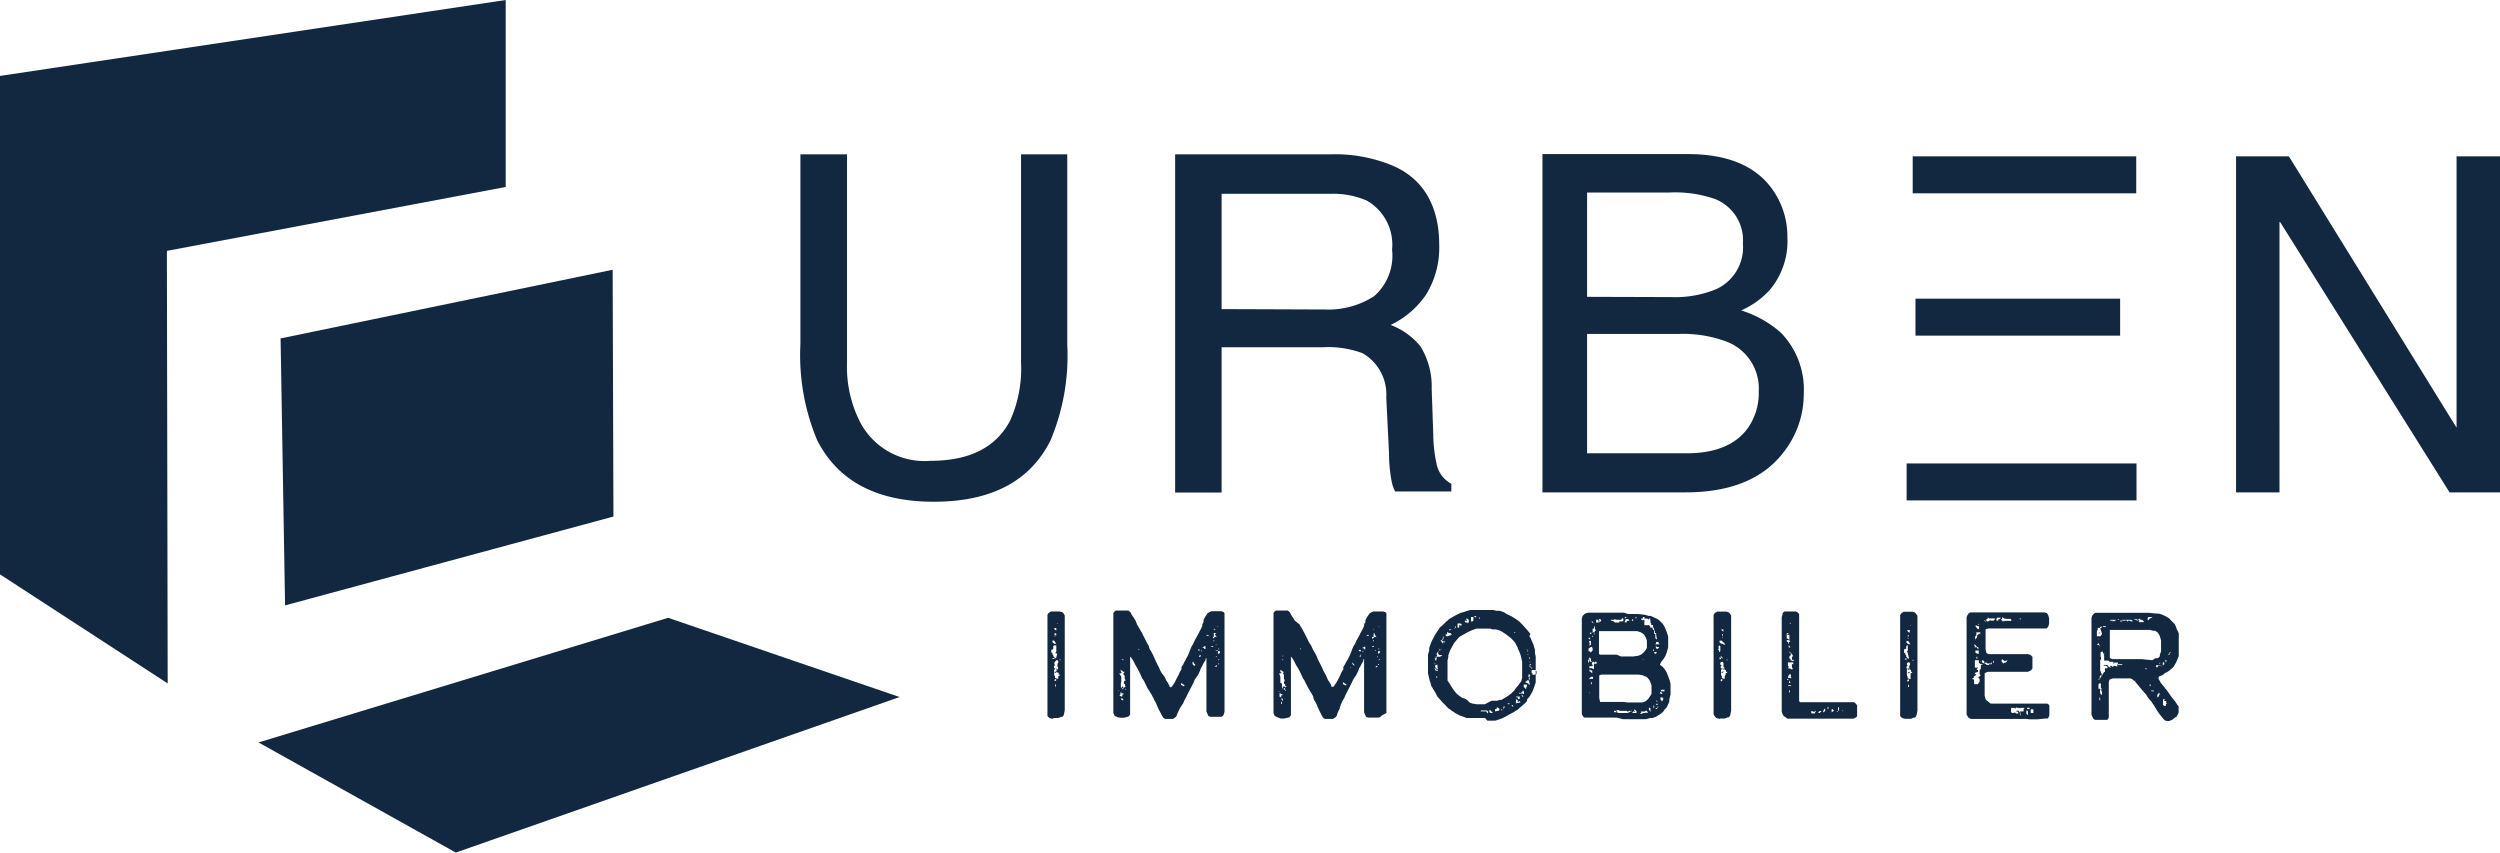 <?xml version="1.0" encoding="UTF-8"?> <svg xmlns="http://www.w3.org/2000/svg" viewBox="0 0 189.34 64.57"><defs><style>.cls-1{fill:#122841;}</style></defs><g id="Calque_2" data-name="Calque 2"><g id="Calque_1-2" data-name="Calque 1"><g id="Groupe_962" data-name="Groupe 962"><rect id="Rectangle_752" data-name="Rectangle 752" class="cls-1" x="144.86" y="11.84" width="16.93" height="2.8"></rect><rect id="Rectangle_753" data-name="Rectangle 753" class="cls-1" x="145.07" y="22.62" width="15.5" height="2.8"></rect><rect id="Rectangle_754" data-name="Rectangle 754" class="cls-1" x="144.4" y="35.1" width="17.41" height="2.8"></rect><path id="Tracé_59" data-name="Tracé 59" class="cls-1" d="M38.3,0,0,5.75V43.5l12.7,8.26L12.64,19,38.3,14.16Z"></path><path id="Tracé_60" data-name="Tracé 60" class="cls-1" d="M46.46,39.12,46.4,20.43l-25.15,5.2.34,20.22Z"></path><path id="Tracé_61" data-name="Tracé 61" class="cls-1" d="M19.58,56.23l14.94,8.34L68.13,52.79l-17.53-6Z"></path><path id="Tracé_62" data-name="Tracé 62" class="cls-1" d="M186.05,11.84V32.39l-12.7-20.55h-4V37.29h3.29V16.74l12.88,20.55h3.87V11.84Z"></path><path id="Tracé_63" data-name="Tracé 63" class="cls-1" d="M116.79,37.29h10.86c3.38,0,5.85-1,7.4-3a7.14,7.14,0,0,0,1.56-4.48,6.16,6.16,0,0,0-1.74-4.62,8.26,8.26,0,0,0-3-1.68A6.51,6.51,0,0,0,134,22a5.72,5.72,0,0,0,1.37-4,6.14,6.14,0,0,0-1.13-3.65c-1.28-1.8-3.41-2.68-6.42-2.68h-11V37.29Zm3.41-3v-9h6.94a9.43,9.43,0,0,1,3.53.55,3.79,3.79,0,0,1,2.53,3.8,4.6,4.6,0,0,1-.86,2.83c-.91,1.22-2.43,1.86-4.6,1.86h-7.55Zm0-11.81V14.58h6.24a9.17,9.17,0,0,1,3.44.49A3.35,3.35,0,0,1,132,18.45,3.48,3.48,0,0,1,130,21.89a8.1,8.1,0,0,1-3.44.61ZM89.05,37.3h3.47v-11h7.67a7.4,7.4,0,0,1,3,.45,3.59,3.59,0,0,1,1.8,3.35l.21,4.26a11.21,11.21,0,0,0,.18,2,2.89,2.89,0,0,0,.28.86h4.26v-.58a2.19,2.19,0,0,1-1.13-1.56,10.72,10.72,0,0,1-.24-2.19l-.12-3.44a5.79,5.79,0,0,0-.85-3.22,5.37,5.37,0,0,0-2.26-1.62A6.73,6.73,0,0,0,108,22.32a6.77,6.77,0,0,0,1-3.78c0-2.92-1.19-5-3.54-6a11.34,11.34,0,0,0-4.75-.85H89V37.3Zm3.47-13.89V14.68h8.22a6.41,6.41,0,0,1,2.77.51,3.84,3.84,0,0,1,1.92,3.72,4.07,4.07,0,0,1-1.37,3.53,6.44,6.44,0,0,1-3.75,1ZM60.62,11.69V26.06a16.66,16.66,0,0,0,1.27,7.28C63.45,36.41,66.37,38,70.72,38s7.28-1.55,8.83-4.62a16.52,16.52,0,0,0,1.28-7.28V11.69h-3.5v15.8a9.55,9.55,0,0,1-.85,4.41q-1.61,3-6,3a5.51,5.51,0,0,1-5.27-2.8,9.19,9.19,0,0,1-1.06-4.63V11.69Z"></path><path id="Tracé_64" data-name="Tracé 64" class="cls-1" d="M164.13,47.4h0l0,0v0Zm-.61-.55h0v0h0Zm1,1h0v0h0Zm-.21,0h0v0l0,0Zm.3.37h0v0h.06Zm-.42-.3h0l0,0h0Zm-1.53-.92h0l0-.06,0-.06v-.09l.07-.06h.09l.12,0,.09.06.12,0,.12,0,0,0,0,0h0l0,0-.06,0h-.24v0l0,0v0h-.06l-.09.06-.06.06,0,0Zm1.71,1.43h0l0,0h0l0,0v0Zm-1.86-1.64,0,0,0-.09,0-.06h0v.18Zm-.25-.12,0,0,0,0h0l0,0,0,0Zm2.1,2.1h0v0h0Zm.1.24V49h0V49Zm-2.37-2.29h0l-.06-.06h-.09v0l.06,0Zm-.09.06h0l0,0h0Zm.06.25L162,47l-.09-.09h0l0,.09v0l0,0-.07,0,0,0-.06-.06-.06,0-.06,0v-.07l0,0,.06.06,0,0h0v0l0-.06.06,0,.06.06h.1l.06-.06v0H162l.09,0,0,.06,0,0,0,0,.06,0,.15.06.09.13v0h-.06l-.09,0-.09,0h-.06v0l0,0,0,0-.06,0-.06,0,0,.09,0-.12Zm2.37,2.37v0h0l0,0Zm-2.59-2.65,0-.06-.06,0,0,0,.06,0Zm2.5,2.83h0l-.06,0-.09,0,0,0h0l.06-.06.06-.09.07-.06,0-.09,0-.06h0v.24l-.07,0,0,0,0,.06,0,.07,0,0Zm-2.46-2.43h0l0-.06h0l0,0v0Zm2.5,2.68h0v-.06l0,0h0Zm-3.29-3.14h0l0,0h0Zm-.43.37h0l-.09,0h0V47l.06,0,.1,0v-.06l0,0,0,0,0,0h.06l.09,0h.09l.06,0,0,0,0,0h.06l.06,0h0l.06,0,.06,0,.06,0h.07l0,0,.06.06.06,0,0,0,0,.06,0,0h-.06l-.06,0-.13-.06-.06,0h0l0,0h0l-.06,0,0,0,0,.06,0,0h0l-.06,0h0l-.09-.15-.09-.07h0v0l.06.07L161,47h-.21l-.09,0,0,.06,0,.06Zm.4,0v0h0Zm2.74,3.38h0v-.06l0-.07v-.06l0,0v0h0l0,0v0l0-.06v0l.13-.06H164l0,0h.06l0,0,0,0v0l-.09-.06v-.06l0,0h.06l0,0,0,0h0l.06,0v.06l-.06.06,0,0V50l0,0,0,0,0,0,0,.06v.06l-.06,0,0,0,0,0h0l-.06,0,0,.07v.09l0,.06v0h-.07Zm-3-3.41h0l0,0h0Zm-.52-.3,0-.06h.09l0,0h-.09Zm.19.21-.07,0v-.06h.07l0,.06Zm-.19-.06h0v0h0Zm3.38,3.38-.12,0,0-.06h.06l0,0,0,0h0v.15Zm-3.44-3.23,0,0v0l0,0,0,0v0Zm3.08,3.53h0v-.18l.06,0,.06,0,.06,0h.06l.06,0,.09.06.06.09v0h0l-.12-.12-.06,0-.09,0-.06.06,0,.06,0,0h-.09Zm-1.1-.64-.49,0h-1.1l-.12,0-.22,0h-.15l-.15,0-.18-.09,0-.21V47.8l0-.09.06,0,.27,0h.37l.18,0H162l.15,0h.7l.21.06.16,0,.18.12.15.22.06.18.06.21,0,.18,0,.16V49l0,.09,0,.24-.09.25,0,.12-.09.09-.06.06-.09,0-.09,0L163,50ZM160,47.07,160,47,159.9,47v-.06l0,0h0V47l-.06.06,0,0v-.12h-.15l-.15,0h0l0,0h.09l.09,0h.12l.06,0,.09,0h.25l-.09.15V47Zm3.13,3.5h-.09l0,0,0,0,.06,0Zm-4-3.65,0,0,0,0h0l0,0v0ZM163,50.69h0v0h0ZM159.08,47h0l0,0h0Zm3.5,3.68h-.09V50.6l0,0,.09,0,.06,0h-.09Zm-3.68-2.49v0l0,0v0h-.09l0,0v-.13l0,0h0l0,0v-.24l.06-.15,0-.06,0-.06-.06,0h-.06l0,0v0l.12,0h.18v0l0,0,0,0,0-.06.15-.07.09,0v0h0v0l.09,0,.1,0,0,0v.07l0,0h0l-.07,0h-.09l-.09-.07-.06,0h0v.07l0,.06,0,0v0h0l0,0,0,0h-.09v0l0,.09.06.18.06.15,0,.06-.06.07-.06.09-.06,0h0v0l.09,0v0l-.06,0H159l-.09,0Zm.18-.55h0v-.06h0Zm0,.27,0,0,0,0,0,0,0,0-.06,0-.06,0v.09Zm3.72,3.69h0v0Zm.27.36h0v-.06h0Zm-1.52-1.43h0v0h0Zm2,2.07-.07-.06,0-.09,0,0h0l.07.06.06.09Zm-.67-.52h0v-.12l-.07,0v-.12h.07l0,.06,0,0,0,.06V52l-.07.09h0Zm-.2-.27h0l0,0h0Zm.64.67-.09,0,0-.06v0l0,0v-.06h0l-.15,0h-.12l-.06-.06.06,0H163l0,0v0h.06l.06,0,0,.06,0,0h.06l0,.09v.12Zm-4.26-4.2h.06v0Zm5,5.36,0-.09,0-.09h-.06l-.09,0-.09-.07,0-.06v-.19l0,0,0,0,0-.06,0,0v-.06l0-.06,0-.06,0,0,0,0,0,.06.09,0,.06,0V53l.06,0,0,0v0h-.06l-.06,0v.09h0l.09,0h.06l0,.09,0,.1,0,0v0l.06,0h.09l.06,0v0h-.12l-.12.06Zm-.33-.61h0v0Zm-.34-.18v-.25l.06-.06.07.06,0,.09,0,0,0,0,0,.06h-.07ZM159,48.41l-.06,0,0-.06,0,0,.06.06Zm4.88,5h0l0,0,0,0-.06,0h0v0Zm-4.75-4.81h0l0,0h0Zm-.28-.09,0,0v-.06l0,0,0,0,0,0-.06.06Zm2.31,2.31h0v0l0,0h0v0Zm-.3-.24h0l0,0,0,0Zm-1.82-1.49L159,49v-.09l-.07-.07,0,0v0h-.06l0,0h-.07v0l.1-.09.06-.06,0,0h0l0,.06,0,.06.12.06,0,0-.06,0-.06.07V49l.06,0,0,0v.06Zm.15.18,0,0v0h0l0,0v0Zm-.37-.09h0v0h0Zm1.25,1.25-.09,0,0,0h.06l.09.06ZM159,51.46h-.1l0,0v0l.07-.06.06,0,0-.06,0,0-.06,0h0l0,0,0,0h0v0l0,0,.06,0,0-.07,0,0v-.06h0l.06-.06.09,0,0,0v-.06l0-.09,0,0h0l0,0-.06,0v-.15l-.06,0,0,0,0,0,0,0v-.14l0,0,0,0V50l.06-.06v-.12l0-.06-.09,0,0,0,.06,0,0,0v-.27l0-.07v0l0,0,0,0,.06-.06h.12l0,.06v.07l.06,0,.06,0v0l-.06.09v.06l0,0v0l0,0,0,0v0l0,0,.09,0,.06,0h-.06l-.06,0,0,.09,0,.09v.09l0,0h0l0,0,0,0h0v.06l0,.06,0,0,.06,0h.06l.12,0,.09,0,.09.09,0,0H160l.06,0v.06l0,.07,0,0,0,0h.07l0,0,0-.07,0,0,.06,0,.21,0h0v.13h.06l.15,0,0,0,.06,0h.06v0l0,0,0,.06,0,0h0l-.06,0h-.06l0,0h-.2l-.06-.09h0v.12l0,.09-.16-.06-.06,0h-.06l0,0,0,0,0,.06,0,0h0l0,0h-.09l0,0-.06-.06h-.1v.06l.06.06,0,0h-.06l-.06,0,0-.06,0,0-.09,0-.1,0h-.06l0,0,0,0h.09l0,0,0,.06,0,0h.07v0l-.1.06h-.09l0-.06,0,0,0,.06h.19v0l-.06,0-.07,0h-.12v.06l0,.12v.1l0,0-.06,0Zm.88-.82h0l0,0h0Zm-.21-.1h0v-.09l-.07-.09-.09,0h-.06l-.06,0v.06l0,0h.06l.06,0Zm-.46-.27h0v0h0Zm.12.15h.06v-.06h-.06Zm-.36-.33h0l0,0Zm0,.36,0,0,0-.06h-.07v.06Zm0,.16h0l0,0v0Zm.33.73h0v0h0Zm-.4.33h0v0h.06v0Zm.15.79h0l0-.06,0-.06,0-.06.06-.06.06,0,0,0h0l-.06,0-.06,0v0l0-.06h-.12l0-.09,0-.09h0l0,0,0,0v-.06l0,0v-.07l.06-.09.06,0h0l.06,0,0,0h0v.13l0,0,0,.06,0,0,0,0,0,0,0,.06v.12l0,0h.09l-.06.09,0,.09.06.09v.09l0,.06-.06.1Zm.15.16h-.09v0h.06l.1,0Zm-.3-.13h0v0h0l0,0ZM159,53v-.16l0,0,.06,0,0,.09,0,.13Zm-.16,0h0l0,0Zm.16.24,0,0,0,0h0v.07Zm5.26,1.37.25-.09.18-.15.15-.09L165,54l0-.16,0-.09L165,53.5l-.12-.15-.09-.15-.12-.16-.15-.18-.09-.12-.34-.49-.09-.09-.06-.09-.12-.15-.16-.19-.12-.21-.06-.12v-.12l.06-.06.25-.09.18-.16.15-.06.18-.12.13-.12.12-.09.12-.15.06-.13.06-.09.12-.27.1-.25,0-.12,0-.12,0-.09V48.23l0-.09,0-.09,0-.09-.07-.15-.09-.18-.06-.19-.09-.18-.18-.18-.09-.09-.15-.16-.3-.18-.28-.12-.21-.06-.15,0-.61-.06h-3.17l-.52,0-.33,0-.12.06-.06.06-.07.09-.06.18v.46l0,.21,0,.12,0,.13v.54l0,.19v.79l0,.15,0,.12v2.83l0,.19V53l0,.45v.67l.06.15.1.19.12.06.12,0,.24,0,.22,0h.15l.12,0,.06,0,.06-.06.06-.12,0-.19,0-.15V52.22l0-.27,0-.3.06-.18.25-.09.27,0,.7,0h.09l.16,0,.12,0,.12.06.12.09.09.06.06.09.13.15.18.22.15.18.18.21.16.18.09.16.12.15.18.21.12.18.09.13.07.12.09.15.09.15.09.12.09.13.15.18.12.15.09.09.13.06Zm-10.77-7.64h0l0,0h0v0l0,0h0Zm-.16,0h0v0h0Zm-.12,0h0l0,0h0Zm-.18-.06-.06,0,0-.09v0l.06,0,0,.06Zm-.94-.24h0v0h0Zm-.22.4-.12,0-.09,0-.09-.09,0-.09,0,0,.06,0,0,0,0,0,0-.07,0,0v-.06h.06l0,0,.09.09.12,0,0,0h0l0,0v.1l0,.06h0l0,0,0-.06v-.08l0,0,0,0,.06,0h.07l.06,0h.09l.09,0,.06.09,0,.06h-.12l-.06,0h0v0h0l0,0-.09,0h-.07l-.06,0-.09,0h-.09l-.09,0-.09-.06,0-.06-.06,0h-.06l0,0v.06l0,.06,0,0,0,0v0Zm-.58-.34-.06,0v0h.06l0,0Zm.16.25h0v0h0Zm-.09.12h0V47l0,0,0,0-.1,0-.06,0,0-.12.06-.1h.1l.09,0,.06,0,0,.07-.09.06-.09,0Zm-.52-.28v0h0v0Zm-.34.25h0l-.06-.06V46.9l.12-.06h.09l0,0h0l.07,0,0,0,.06,0H151l0,0v0h.12L151,47l0,0h-.06l-.06,0,0,0-.07,0h0v0l0,0-.07,0,0-.09,0,0,0,0-.06.06v.06Zm0-.28h0v0h.12v.07h0Zm-.12.31-.06-.06-.06-.06v0l.06,0,.06.06Zm-.49.21-.06,0,0-.06h0l.06,0Zm-.09.15h0v-.06h0v0Zm2.62,2.65h0l0,0Zm-2.56-2.46-.06,0-.12-.13-.06-.09v-.06h.06l.15.06.06,0,0,.06Zm-.21,0v-.09h0l0,.06-.06,0Zm2.62,2.61h0l0-.06,0,0h0v0Zm-.55,0-.06-.06,0-.06h-.06l0,0V50l0-.06.06,0,.06.06,0,0,.18.09,0,0,0-.06h.16v0l-.07.06-.09.1h0l-.06,0,0,0,0,0,0,0h-.06Zm-2.13-1.82h0l0-.06,0-.09v-.1l0,0,.09-.06,0,0-.06,0h0l.06,0,0-.06,0,0,0-.06v-.12l0,0h0l.06,0,.09,0,.09,0,.06,0,0,.06-.09,0h0l.13.06,0,0v0h-.16V48l0,0,0,0-.06.1,0,0-.06,0,0,0h0l0,.07v0l0,0v.09h0Zm2.07,1.61h0V50l0,0h0v0Zm-1.89-1.7h0l0-.06,0,0,0,0v0l0,0Zm-.36-.18h0v0h0v0Zm2.13,2.13,0,0h0l0,0Zm-1.83-1.64h0v-.11l0-.06h0l0,.06Zm0,.36h-.09l-.09,0V49l.06,0,0,0,0-.06,0,0h-.06v0l0-.06,0,0v-.06l.06,0,.06.09.09.09.09,0,0,.06,0,.06v.09Zm1.22,1.1,0,0v0l0,0Zm-.28-.09,0,0,.06,0,0,0Zm.34.46-.07-.07-.06-.06h-.27l0,0h0l-.06,0-.06,0h0l-.07-.06-.09-.06-.06,0h0l0,0h0L150,50.1V50l0,0,0,.06.06.07h.06l0-.07V50h0l.06,0,.1.09,0,.1,0,.06,0,0,.06-.06h.06l.09,0,0,0,0,0,0,.06,0,0h0v0l0,0h.06l.06,0h.06l0,0h.06l.06,0v0l0,0,0,0,0,0h0l0,0,0-.06.07,0,.09,0,0,0v0l0,0v-.13h0v0l0,0h.18l0,0h-.15l0,0,0,0h.09l.06.06v0l0,0h0l-.06-.06-.06,0,0,.06,0,.07v0h0l-.06,0-.07,0-.06.12h-.18v.06l.06.12Zm-1.1-1.07h0v0h0v0Zm4.29,4.47,0,0v-.11l0-.06h0v0l0,.12v0Zm-4.45-4.41-.06,0-.06-.06v0l0-.06,0-.09,0,0,0,0v0h.12l.13,0v.06h0l0,0,0,.06v0l0,.06v.09Zm-.24-.18h0v-.06h0Zm1.22,1.18,0,0,0,0h0l0,0h-.06ZM153.8,54h0l0-.06,0-.09,0-.09v-.06h-.06l-.06,0h-.09l-.06,0V53.6l0,0,.09,0h.09l0,.06.06.06.06,0H154v.06l0,.06,0,0,0,.16-.06,0Zm-3.31-3.41,0,0h0Zm-.74-.7-.06,0v-.09l0-.06.06,0,0,.09Zm-.24-.15h0l0,0h.06v0Zm.18.25h0v-.06l0,0Zm3.9,4.14-.06,0-.06-.09v-.22h.06l.06.06v.09l0,0v.16Zm-4.08-4.2,0,0v0h0v.06Zm3.5,3.59,0,0h0l0,0ZM149.39,50v0h0v0Zm3.78,4.17,0,0h0l0,0Zm-.1,0-.06,0,0-.06v-.07l-.06-.12-.09-.09h-.15l0,0h0l0,0,0,.06.06,0,.09.06,0,.09v0h0l0,0,0,0h-.15l-.09-.06-.06-.06v.09l0,.06V54h0V54l-.07,0h-.06l0-.06,0-.06h0l0,0V54l0,0-.06,0-.06-.09v-.21l0-.09h.18l0,0,.07,0,.12.06,0,0,0-.09v-.12l0,0,0,0v0l0,.09.06.06.06,0,0,0,.12,0,.09.06h0v-.06l.06,0,.06,0,0,0h.13l.06,0h0v.06l0,0h-.06l0,0v.21l-.06,0-.1,0H153l0,0v0l0,.06ZM149.94,51l-.06,0v0l0,0,0,0Zm-.15.82h-.06l-.16,0-.06,0,0-.09,0-.09,0,0h0V51.5l-.06-.06-.06,0v-.09h0l.15,0v0l-.06,0h0l0,0,0-.09.06-.06.12-.06,0-.07v-.06l0,0-.09.09h0v0l0-.09,0-.06v0l0,0h.06l.12-.06h.06v-.09l0-.06,0,0,0,0v0h-.12l-.06,0v0l.09,0v-.12l0,0h.15v0l0,0-.06,0v-.06l0,0h0v0l0,0h-.09l-.09,0-.06,0V50l0,0h.09l.09,0h.06l.06,0v.18l0,0h0l.06.07.12.06.09,0,0,0v.06h0l0,0,0,0-.06,0-.06,0h0l0,0h0l0,.06,0,.09,0,0,0,0v.06l0,0v0l0,.09-.09.06V51l0,.07.06.06,0,.06,0,0h-.06l-.06,0h0l0,0-.06,0-.09,0,0,0,0,0h.15l.06,0,0,0,0,.06h-.09l0,0,0,.09.09.09v.2ZM151.92,54h-.06l-.06,0v-.18l0,0,0,0,0,.09,0,.06V54Zm-2.29-2.28v0l0,0,0,0v0Zm2,2.07v-.06l0,0v.09Zm-.09.06v0l.06,0,0,0,0,0Zm-1.89-1.65h0l0-.06,0,0,0,0,0-.06,0-.06h0l0,0,0,.06v.06l0,.06Zm1.59,1.65h0v-.06h0v.06Zm-.31.24h0v-.12l0-.07v.07Zm2.8.39H154l.3,0,.58-.06.12,0,.09,0,.06-.09.06-.15,0-.12v-.4l0-.22-.06-.09-.09-.06-.09,0h-.15l-.3,0H154l-.15,0h-.7l-.25,0h-2.13L150.4,53l-.09-.3V51.52l0-.18V51l.09-.06.15-.06.15,0h1.62l.67,0h.6l.25-.12.09-.15,0-.25,0-.27v-.09l0-.12,0-.13-.15-.15-.19-.06h-1.7l-.24,0-.24,0h-.19l-.3,0-.24,0h-.09l-.15-.09-.06-.27v-.3l0-.3v-.46l0-.09v-.19l0-.18.21-.06h1.28l.24,0h1.37l.37,0h.76l.27,0,.12,0,.13-.15.06-.21v-.16l0-.24-.06-.24-.1-.16-.18-.06-.18,0h-.3l-.46,0h-.52l-.18,0h-.24l-.25,0h-2.47l-.49,0h-.33l-.13,0-.09,0-.12.09-.09.13-.06.15v1.15l0,.19v5.75l0,.28.15.24.18.09H151l.24,0h.24l.16,0H153l.27,0h.18Zm-9-7.09h-.06l0,0h0v-.06h0l0,0Zm-.27.12v0l0,0h.06v0l0,0Zm.09.37h0l-.09-.1,0-.06v0l.09,0h.09v.09l0,.1Zm0,.48h-.06l0-.06,0-.09v-.06l0-.06.06,0,0,0v.06l0,0v.06l0,0h.06l0,0v0h-.15Zm-.24-.33h0l0,0Zm.42.82h0l-.09-.06-.09,0-.1-.06-.06-.06,0-.06,0-.07h0l.06,0h.07l.06.1.06.06h.06v0l-.06,0,0,0h0l0,0v.06l.09.09Zm-.24-.21,0,0v-.06h0l0,.06Zm0,.57.09,0h-.09Zm.27.43,0,0,0,0,0,0v0h0l0,.06,0,.09Zm-.27-.24h0v0l0,0,0,0Zm.09.48-.09,0-.06-.09-.06-.06,0,0,0,0v-.06l0,0-.06,0,0,0h.06l0,0,0-.06-.06,0,0,0v0l0-.06v-.06l-.1-.06v0l0,0h0l0-.06v-.08l0-.06v-.06h.07l0,0,.09-.06h0l0,.09,0,.09V49h0l0,0,0-.06.06-.06h.06l0,.06V49l0,0,0,0v.06l0,.07,0,.09,0,0,0,.06-.06.06,0,.06v0l-.06,0,0,0v0l0,0h.06l.06,0,0,.06v0l0,0Zm.33.16-.06,0,0-.07h.06Zm-.18.18h0v0l0,0,0,0Zm-.33-.27h-.06l-.07,0v-.07h.07l.09,0,0,0Zm.3.45,0,0h0l0,0Zm0,.15h-.06l0,0h.12v0Zm0,.19h-.13l-.09-.06-.06-.06h-.12l-.06,0,0,0h.15v-.13l.09-.09v0l0,0-.06-.06,0-.06,0-.06.09-.06.09,0,0,0v0l0,0,0,0,0,0,.06.09v.09l-.06.09,0,.06v.06l0,0,0,.06,0,.07.06,0h0Zm-.43-.4,0,0-.06-.06v0l0,0,.06.06,0,0Zm.18.64.13,0,.09-.09v0l-.09,0-.13.09Zm.25.51,0-.06-.06,0-.16-.06,0-.06,0-.06-.06-.09V51l0-.06v-.06l0-.09h0v-.07h0v0h0l.09-.09h.1l.06,0h0l.15,0,.06,0h0l-.06,0-.15,0-.13.06,0,0h0l.19.07,0,.06v.06l0,0h.09v.06l-.12.06v.06l0,.06,0,.06Zm-.19-.33h0l0,0Zm-.21.15,0,0,0,0h0l0,0v0Zm.15.3,0,0,0-.09.06-.06.07,0,0,.06,0,.06Zm.22.28h0v0h0Zm-.16.15h0l0,0,0,0v-.15l0-.07.07.1v.09l0,0,0,0Zm.22.27h0v0h0Zm-.15-.12h0v0h0Zm-.13.12h0v0h0Zm0,.21h0l0-.06v0l0-.06,0,0v0l-.09.09Zm.06.28h0l0,0Zm-.12,1.64h.34l.21-.09.09,0,.06-.06.06-.12.07-.34v-.82l0-.12V51.15l0-.34V48.37l0-.18v-.55l0-.18v-.82l-.1-.15-.09-.1-.18-.06h-.46l-.21,0-.15.09-.06.07-.06.09,0,.18V49l0,.34v.18l0,.33v.34l0,.21v.37l0,.21,0,.24,0,.28v.36l0,.19v.27l0,.3v.27l0,.19v1l0,.15.15.15.21.06ZM135.72,47h0l0,0Zm-.09.25h-.07l0-.06,0-.06h0v0l0,0v0Zm.21.18-.06,0,0,0v0h.06l0,0Zm-.15.06h0l0-.06h-.06l-.07,0v0l0,0h.07l0,0v0l0,.09Zm.12.3h0v0l0,0,0,0v0Zm-.21.24v-.12h-.07l0,0,0,.06Zm0,1-.07,0,0,0h-.06l0-.06v-.09l0-.06,0,0h.09l0-.07v0l-.06,0-.06,0v-.12l-.06,0-.06-.06,0-.09.06,0,0,0,0,0h.06l.06,0,0,0v-.06h0l-.06,0,0,0-.06-.06-.06,0,0,0,0-.15,0-.15,0-.06.06-.06h.06l.06,0,0,0,0,0v0l-.09.06-.06.09.06,0,.06,0,.09,0,.07,0v0h-.11l0,.06,0,.06,0,.09,0,.12v.12l0,0-.13,0,0,0v0l0,0,.07,0h.12v.07l0,0,0,0-.09,0,0,.06,0,.06v.06l-.06,0Zm.24.09,0,0,0,0Zm-.46-.43,0,0v0l0,.07Zm.06.58h0v0h0Zm4.27,4.42v0l0,0,0,0v0Zm-4.27-4,.09,0,.1-.06,0-.1-.07-.09-.09,0v.19l0,0,0,0Zm.22.33h0V50l0,0h-.06l-.07,0h0v0l.13-.09h-.06l0,0-.07-.06-.06,0,0,0,.06-.06,0,0,0-.09,0-.13v-.15l0-.09,0,0,0,0,.07.09,0,.06h.12l0,0,0,0-.06.06,0,0h.06l.06.1,0,.09h-.06l0,0v.06l0,.06,0,.06,0,.06v0l.06,0,.06,0V50l0,.09Zm3.95,3.84h-.06v-.09l0,0,0,0,0,0h0l0-.06v-.07h0l0,0,0-.06,0-.06h0l0,0,0,.06v.19Zm-.4-.06V53.7l0-.13.07,0v0l0,.06,0,.07v.12h0Zm-.12-.09,0-.07,0-.06h0Zm-3.5-3.48h0v0l0,0h0v.07Zm.27.34h0l0-.06v0l0,0Zm3.26,3.35h0l0,0,0-.06h.06v.06Zm-3.62-3.08h0v-.06l.06,0,.06-.09v-.06l-.09,0-.09,0,0,0h0l0,0,0,0v0l0-.06,0-.06.06-.06h0l0,0-.09,0,0-.06v-.09l0-.07,0-.06,0,0h-.06v0h.15l.12,0v0h.18v.06l.06.07,0,0h-.09l-.06,0,0,.06,0,0,0,0,0,0,0,.06,0,.12.06.09,0,.06h0l-.09,0h-.09l0,0h-.09Zm3.22,3.11h0v-.15l0-.09,0,0,0,0,.1,0,0,0v.06l0,0,.06,0,0,.06,0,0-.09.07Zm-.09-.15h0v0h.06l0,0Zm-.21.06,0-.09V53.6l0-.06.06,0,0,.06,0,0v.07l-.12.12Zm-3.1-3h0l.06,0v0Zm.3.49,0,0-.1,0-.09,0,0,0,0-.06,0-.09.06-.06,0-.06,0,0h.3l0,0-.06,0h-.09l0,.06v.12l0,.06.06,0h0l-.06.06Zm-.1-.15h0l.07,0,0-.06v0h0l0,.06v.06Zm2.56,2.77,0,0,0,0,0-.09.06-.15.09-.07v0l0,.07,0,.06v.09l0,0-.06,0,0,0v0Zm.18,0v0l0,0h0v0Zm-.27-.28h0l0,0,0,0Zm-2.59-2.19-.06,0,0-.06v0h0l.09,0,.06,0v0ZM137.78,54h-.06l0,0v0l0-.06.09-.09.12,0,.09,0,0,0-.06,0-.15.15Zm-2.17-2.28,0,0-.12,0,0,0,0-.09.06-.1h0l0,0,0,0,0,0v.07Zm-.18.24v0l0-.06.06,0h.09l.07,0,0,.06-.1,0Zm1.74,2,0,0v-.06l.06-.06,0,0,.09.06h.09l.06,0,0-.06h.06l0,.06v0h-.06l0,0v.06l0,.07h-.06l-.06,0h-.06l-.09,0,0,0Zm-1.62-1.52h-.06l0,0v0l0-.06,0-.1v0l0,0h.06v.06l0,.1,0,0v.06ZM137,53.88v-.06h0l0,0v0Zm-1.4-1.37,0,0v-.06h0Zm-.09.09h0l0,0h0Zm.09.12h0v0h0Zm1.19,1.37,0,0v0l0,0Zm-1.43.34h2.22l.67,0h1l.19,0h.79l.15,0,.18-.09.09-.1,0-.09,0-.12v-.52l0-.09-.12-.15-.12-.09-.15,0h-.58l-.27,0h-.22l-.15,0h-.83l-.19,0h-1.64l-.06,0-.06-.09v-.18l0-.27v-.46l0-.24v-.61l0-.24v-1.7l0-.22V47.89l0-.24v-.18l0-.25v-.61l0-.09-.06-.09-.07-.06-.12-.06h-.4l-.15,0h-.15l-.15,0-.09.06-.07.09,0,.09-.06.19V48l0,.16v.51l0,.25,0,.3,0,.3v.24l0,.24v1.5l0,.12v1.34l0,.18v.73l.06.22.1.15.15.09Zm-4.69-7.1h0l0,0h0v-.06h0l0,0Zm-.27.13v0l0,0h.06v0l0,0Zm.09.36h0l-.09-.09-.06-.06v0l.09,0h.09v.09l0,.09Zm0,.49h-.06l0-.06,0-.1v-.06l0-.06.06,0,0,0v.06l0,0v.06l0,0h0l0,0v0h-.12ZM130.2,48h0l0,0Zm.42.82h-.06l-.09-.06-.09,0-.09-.06-.06-.06,0-.06,0-.06h.06l.06,0h.06l.06.09.06.06h.06v0l0,0,0,0h0l0,0v.06l.09.09Zm-.24-.21,0,0v-.06h0l0,.06Zm.06.58.09,0h-.09Zm.24.42,0,0,0,0,0,0v0h0l0,.07,0,.09Zm-.27-.24h.06v0l0,0,0,0Zm.09.49-.09,0-.06-.09-.06-.06,0,0,.06,0v-.07l-.06,0-.06,0,0,0h.06l0,0,0-.06,0,0,0,0v0l0-.06v-.06l-.09-.06v0l0,0h0l0-.06v-.06l-.07-.06v-.06h0l0,0,.1-.06h0l-.07.09,0,.09V49h0l0,0,0-.06.07-.06h0l.06.06V49l0,.09,0,0v.07l0,.06,0,.09,0,0-.06.06-.07.06,0,.06v0l-.06,0,0,0v0l0,0h.06l.07,0,0,.06v0l0,0Zm.33.15-.06,0,0-.06h.06Zm-.18.18h-.06v0l0,0,0,0Zm-.3-.27h-.06l-.06,0V49.8h0l.09,0,0,0Zm.28.46,0,0h0l0,0Zm0,.15h-.07l0,0h.13v0Zm0,.18h-.13l-.09-.06-.06-.06h-.12l-.06,0,0,0h.15v-.12l.09-.09v0l-.06,0-.06-.06,0-.07,0-.06.09-.06.09,0,0,0v0l0,0,0,0,0,0,.06.09v.09l0,.1,0,.06v.06l.06,0,0,.06,0,.06.06,0h-.05Zm-.46-.4,0,0-.06-.06v0l0,0,.06.06,0,0Zm.18.64.12,0,.09-.09v0l-.09,0-.12.09Zm.28.52,0-.06-.07,0-.15-.06,0-.06,0-.07-.06-.09V51l0-.06v-.06l0-.09h0v-.06h0v0h0l.09-.09h.09l.06,0h0l.16,0,.06,0h0l0,0-.15,0-.13.06,0,0h0l.19.06,0,.06v.06l0,0h.09v.06l-.12.06v.06l0,.07-.07.06Zm-.22-.34h0l0,0Zm-.21.16,0,0,0,0h0l0,0v0Zm.18.3-.06,0,0-.1.06-.06.06,0,0,.06,0,.07Zm.19.27h0v0h0Zm-.16.15h0l0,0,0,0v-.15l0-.06,0,.09v.09l0,0,0,0Zm.25.28h0v0h0Zm-.19-.13h0v0h0Zm-.12.13h0v0h0Zm.06.21h0l0-.06v0l0-.06,0,0v0l-.09.09Zm0,.27h0l0,0Zm-.12,1.65h.34l.21-.09.09,0,.06-.07.06-.12.06-.33v-.82l0-.13V51.13l0-.34V48.36l0-.18v-.55l0-.19v-.82l-.09-.15-.09-.09-.18-.06h-.49l-.21,0-.15.09-.06.06-.06.09,0,.18V49l0,.33v.18l0,.34v.33l0,.22v.36l0,.21,0,.25,0,.27v.37l0,.18v.27l0,.3v.28l0,.18v1l.06.15.15.16.21.06Zm-5.43-7.45h0v-.06h0Zm.52.61h0v0h0v0Zm0,.19h0l0,0,0,0h0v.06Zm.45.57h0v-.06h0Zm-1.16-.94-.06-.09-.06-.06v0h0l.06.06,0,.12Zm.58.64-.06,0v0l.06,0Zm.64.67v0h0v.06h0Zm-.4-.3-.09,0-.06,0h0l.09,0v0h0l-.06-.09,0-.1,0-.06v0l0,0,0-.09,0-.06-.09,0-.06,0v0l.06,0,0,0v-.3h-.06l0,.09v.06h0v-.06l0-.06-.06-.12,0-.09h-.09l-.09,0,0,0h0l0-.09-.09-.09h-.16l-.12,0h-.07v.06h0l0,0V47l0-.06-.09,0,0,0,0,.06,0,0,0,0,0,0h0V47l-.09-.06h-.06v0h0v0l0-.06.06-.06.06.06,0-.06v-.09l0,0h0l.06,0,.07,0,0,.06v.06l0,0h.06l0,0h0l0,0,0,0,.06,0,.09,0,.09.06,0,0,.06,0h0v-.12l0,0,.06.06L125,47l0,.09,0,0h0v.1l0-.07V47h0v0l0,0,0,0v.06l0,.09.06.09v.1h.13l0,.06,0,.06v.06l.06,0h0v0l0,0,0,0v.06l.06.18.09.09.09,0h0l-.09-.06-.06,0,0,0,0,.06,0,.09,0,0h.09v.13Zm-1.61-1.56h0V46.7l0,0,.06.06,0,.06,0,0Zm-.13-.09,0,0v-.06h0l0,0Zm.43.55h0v0Zm1.16,1.55v-.06l.09-.06,0,0v-.06l0,0v-.06l.06,0h.12l0,0v0l0,.06v.06h0l0,0,.06,0v.06h-.18l-.09,0h-.09Zm-1.56-1.61,0,0h0Zm1.77,1.89h-.09L125.4,49l0-.06v0l0,0h.06l0,0V49l.06,0,.09,0,.06,0,0,0v0l0,0Zm-2.5-2,0,0,0-.06.06-.12,0-.07.09,0h.19l.09,0,0,0,0,0h-.06l0,0h-.07l0,.07.07.06h.06l.09,0,.06-.06,0-.07h.06v.07l0,.06-.06,0-.06,0,0,0-.09,0-.13,0h-.15v0l0,0h0l0,.06,0,.06Zm0-.3,0-.06.06-.06h.06v0l0,.06Zm2.16,2.4h0l0,0h0l0,0v-.09l0,0v0l0,0h0l.06.06,0,.09-.06,0ZM123,47h0v-.12l0,0,0,0,0,.09Zm2.28,2.44h0v-.06h.09l.09,0,0-.1v0l0,.1,0,.09-.09.06Zm-.21-.09,0,0v0l0,0Zm0,.21v0l.06,0h.06l0,0ZM122.35,47h0v0h0Zm.09.15-.06,0,0,0h-.06l-.06-.06-.06-.06,0,0v.06l0,0-.06-.06L122,47l0,0,0,0h0V47l0-.06h.19l.09,0v-.06l.06,0,0,.06,0,0,0,0,.06,0,.06,0,.12,0h.09l.1,0,.06-.06,0-.06.06,0,.06.06V47l-.06.06h-.25l0-.06,0,0h0V47l0,.09v.06l0,0h-.09Zm2.5,2.65,0-.06,0-.12,0,0h0v0l0,.09v.06l0,0Zm-3.29-2.89,0,0h.06l0,0Zm-.15-.12h0v0h0Zm2.92,3.2h0l0-.06.06,0v0Zm-3.1-3.24-.19,0h.19Zm0,.37v0l.06-.09.09,0,0,0-.09,0-.06,0Zm3.22,3,0,0v0Zm1.34,1.46h0v-.06h0v0Zm-3.44-2h-1.18l-.09,0-.07-.06,0-.09v-.15l0-.21V48.5l0-.25v-.36l0-.09.1,0,.21,0,.36,0h.34l.21,0H124l.27.09.24.16.09.15.07.15.06.18v.28l0,.24-.09.18-.13.16-.21.18-.21.09-.4.06-.25,0h-.67Zm3.26,1.92,0,0v0h0l0,0Zm-4.57-4.35V47l0-.06-.06-.06v0h.09l.1.06V47l-.07.1Zm3.11,3h0l0,0h0Zm-3.35-3v0l0-.13,0-.09H121l.07.06,0,.09v.07l0,0Zm4.78,4.81h0l0,0h0Zm-5-4.81v-.07l0,0,.06,0,0,0-.06,0Zm.18.12h0v0h.06ZM126,52.36l0,0-.06,0-.07,0h-.09l0-.06.07-.06h.12l.09,0v.12Zm-5.3-5.14-.09-.06-.09-.09v0h0l.06,0,.06,0,0,.06Zm.06.12h0v-.06l0,0h0l0,.06Zm5.15,5.21h-.07l-.06,0-.06-.07,0-.06.09,0,.06.06Zm-5.18-5.09h0V47.4h0Zm5,5.24,0,0v-.06h0l0,0Zm.16.4h-.06l0-.06v0l-.07-.06v-.07l0-.09,0,0,0,0H126l.06,0v0l-.09,0-.12.06,0,0v0l.06,0h.06l0,0,0,0v.07Zm-5.12-5.3h0v0h0Zm-.36.24h0l0-.06,0-.06,0,0v0h.09l.06,0,.06,0,0,0v-.06l0-.06,0-.06h0l0,0v.06l0,.06h0v-.06l0-.06v-.06l0-.07h.06l.06,0,0-.12.06-.09,0,0v.18l0,.1.06,0,0,0,0,.06-.09.09v.06l0,0v0h-.12Zm.33,0h0l0-.06h.06l0,.06Zm4.9,5.18-.12-.06-.12-.09v0l.12,0,0,0v-.1l0,0h0l0,0,0,.07,0,.06v0l0,0,0,.06Zm-5-5h-.06l0-.06v0l.09,0,0,0Zm0,.16h0v0h0Zm4.87,5-.06,0-.06-.07v0h.15l.06,0v0Zm-4.74-4.75h0l0-.06,0,0Zm-.37-.21h0l-.09-.06,0-.06.06,0h.06v.15Zm.06.12h0v0h0Zm-.06.25,0-.07,0-.06,0,0-.06,0,0-.06.06-.06h.09l0-.06,0,0,0,.06,0,.09v.19l0,0,0,0-.06.06h-.09Zm5,4.9,0-.07v0h.07l.06,0,0-.12h0l.06,0,0,.06-.12.13Zm-4.68-4.9-.07,0,0,0,.07,0Zm0,.12v-.06l0,0,0,0v0h-.07Zm4.56,4.69-.06,0,0-.07v-.09l0,0h.06l0,0,0,0h0l0,0v.06l0,.07Zm-3.53-3.44h0v0h0v0Zm-1.25-1.07.06,0,0-.06,0,0h0l0,0,0,.06,0,0Zm0,.31-.07,0,0-.07,0,0,0,0,0,0-.06,0-.06,0h0l0-.06,0-.15v0l.09-.06.09-.06h.07l.06.09V49l0,0v.06l0,.06v.13Zm4.5,4.53,0,0-.06-.12-.06-.06,0,0,0,0v-.15l.06,0,0,0v0l0,0v0l.06,0h.06v0l0,0H125l-.06,0,0,0,0,0,.06.06v.09Zm-4.78-5h0v0h0l0,0h0Zm.37.49-.06,0h0l0,0,.06,0h0v0Zm2.37,3.74-.3,0h-1.32l-.06,0-.1,0-.06-.3v-.24l0-.43,0-.33v-.22l0-.18v-.18l0-.13.16-.06h2.83l.33.06.12.07.06,0,.1.06.09.09.12.15.09.21.06.19,0,.18,0,.24,0,.19-.06.12-.06.09-.12.18-.16.15-.12.07-.18.06h-.17l-.22,0h-.18l-.3,0h-.28Zm-1.67-2.92,0-.06,0,0,0,0Zm3.19,3.83-.09,0-.09,0-.06,0v-.06l.06,0h.06v0l-.09-.06,0,0,0,0,0,0,0-.06h.15l.15,0,.06-.06.07,0h0l.06.06.06.09v0l-.06,0h-.09l-.07,0h0l0,.12,0,.1V54h-.21l0,.09Zm0-.33h0v0l0,0-.06,0h-.06l0,0v0h.06Zm-3.83-3.08,0,0v0l-.09-.06-.12,0-.07,0,0-.09,0-.09v-.06l0,0v0h-.15v0l.09,0,.09-.09,0-.09,0,0h0l-.06,0-.06,0h0v0h0l0,0v-.15l0-.07-.06,0,0,0v0h.12l.06,0,0,0-.06-.09v-.06h.06l.1.09,0,.09v.07l.09.06.09,0,.06,0,0,0h0v0l0,0h0v0l0,0v0h.18l0,0v.15l0,.06,0,0,.06,0h.06l.07,0,.06,0,0,0H121l-.09,0,0-.06h-.09l-.1,0,0,.09,0,.09,0,.06v.15Zm-.18-.91h0v0h0v0Zm.33.43h0l0-.06-.06,0,0,.06Zm-.18.27h0l0,0,0-.06,0,0,0,0,0-.06v0h-.06v-.09l.06-.12,0,0v0l0,0h0v0l-.09,0h-.13l0,0V50l-.06.06,0,0,0,.06,0,.06,0,.06v.15l0,.07ZM124.13,54l-.06,0L124,54h0l.09,0Zm-.43-.18h0v-.07h0v0Zm.09.18,0,0,0,0V54Zm-3.2-3-.06-.06-.09-.09-.06,0,0-.06v-.07h0l.06,0,.06.06.09,0,0,0,0,.16Zm2.29,2.55v-.06l0,0v0ZM120.35,51l0,0,0,0h0v0Zm2.28,3-.06,0-.09-.06-.06,0h0l-.06,0h-.06l0,0h0l0,0h-.06l0,0,0,0,0,0v-.1h.15l.12-.06h.06l.12.06.1,0h.06l.06,0,0,0,.06,0h.12l.06,0,0,0h.06l.06.06.06,0,0-.06,0,0h0l0,0,.16,0,.18,0,.09.06.06,0,0,.07h0v0l0-.07v-.06l-.06,0v-.12h0l.09.06.09.07,0,.09,0,0,0,.09,0,.09L124,54l0,0h0l0,0-.12,0-.09,0-.06,0-.09,0,0-.06.06-.06,0-.06v0l-.06,0-.09.06-.1,0,0,0,0,.06.07,0v0h0v0l-.07,0-.09,0,0,0,0,0-.06.06L123,54h-.12l-.09,0h-.06l0,0Zm-2.31-2.56,0,0,.09-.09.09-.09h.09l.06,0v.09l0,.06,0,0,0,0h-.09l-.06,0Zm2.47,2.5.06-.06v-.06h0l0,.06Zm-.3-.3h0l0-.06h0v0l0,0Zm-2-1.8h0l0,0,0-.12v0l0-.06,0,0v0h0l.06,0,0,0v.15l0,0v0Zm1.88,2.07.1,0,0-.06,0,0-.07,0,0,.06ZM120.39,52l0,0,0-.06,0,0h0l0,0Zm.09.28,0-.06v-.09h0l0,.09Zm1.4,1.64,0,0,0,0h.06l0,0h0Zm-1.46-1.43-.06,0,0-.06,0,0,0,0,.06.06Zm0,.37h0l0-.06v0h0v.09Zm2.5,1.61h.82l.18,0h.3l.15,0,.3,0,.3-.09.19,0,.24-.09.3-.18.25-.19.12-.18.15-.15.12-.25.09-.21,0-.18.09-.34V52l0-.21-.06-.24-.12-.34-.12-.3-.15-.24-.16-.18-.18-.13,0-.06.09-.18.19-.24.12-.19.12-.33.09-.34v-.64l0-.18-.12-.36-.15-.37-.13-.21-.12-.12-.12-.13-.15-.12-.52-.24-.15,0-.3-.09-.52-.06h-.76l-.3-.1h-.55l-.16,0h-2l-.25.07-.18.18-.06.21,0,.18v.74l0,.24V52l0,.4,0,.3V53l0,.4v.37l0,.33.12.19.09.06.12,0,.25,0,.4,0h.85l.18,0h.64ZM115.34,48h0v0h0Zm-.49-.34v0l0-.06h0v0l0,0Zm-.64-.64h0v0h0Zm-.12-.06h0l0,0Zm.76.88v0l0,0H115v0l-.06,0Zm.3.3,0,0v0h0v.07Zm-.46-.27v0h.06v.06h-.06Zm.61.61h0l0,0Zm-1.37-1.31v0h0Zm.95.94V48h0l0,0Zm-1-1,0,0Zm.3.46v0l0,0,0,.06Zm.79.79h0v-.06h0Zm.48.52h0v0h0l0,0Zm.16.3,0,0h0l0,0h.06v.06Zm.06.18v-.06l.06-.06h0v.06l-.06.06ZM113.42,47h0l0,0Zm2.22,2.4h0v-.06h0Zm.09.22h0l-.06-.06v0h.09Zm-.18-.19h0l0,0h0Zm.33.46h-.06l0-.06-.06-.12v-.06h0l0,.06.06.09.06,0v0Zm-3.25-3.16h0v-.07h0Zm-.19-.19v0h0Zm3.72,3.78v-.09l0,0v0Zm-.22-.16h-.06l-.09-.06h-.09l-.06,0v0l.09,0h.09l0,0,0,0,0,0,0,0Zm-3.56-3.44h0v-.06h0Zm3.44,3.63h0v0l.06-.06.06,0v0l0,.06Zm-3.59-3.47,0-.09V46.7h0l0,.07ZM116,50.63l-.06-.06-.09-.09-.06-.06.06,0h.06l0,.09.09.06.07.06Zm-3.92-3.77-.06,0v-.09l.06,0,0,0,0,.06ZM116,50.94H116l0,0-.07,0,0,0v.09Zm.07.18h0l0-.06,0-.06h0l0,0h0l-.07,0,0-.06,0,0,0-.09v-.1h.3l0,0,.07.1,0,.09,0,.06,0,0,0,.06Zm-.22-.18,0,0,0,0h0v.06Zm.21.33h0l0,0h0v0Zm-4.65-4.2V47l0-.15,0-.12h.12l.09,0,.06-.06,0,0h.06l0,0v0l0,0h.06l0,0v.06l-.06.06,0,0h0l0,0h0l0,0,0,0h0v-.06l0,0h-.09l-.06,0V47l-.06.06Zm4.41,4.2-.06,0,0-.09,0-.09h0l.06,0v0h0l0,0,.06,0v.09Zm-4.23-4.14h0v0h0v0Zm-.55-.4h0l0,0h0Zm.12.49,0,0,0,0v-.07H111l-.06-.06V47h0l.09,0,.09.06h0V47l-.06-.06,0,0v-.12h0l.18.12V47l0,0,0,0v0h0l0,0,0,.06,0,.06Zm4.72,4.63-.06,0-.06-.06-.12-.07-.09,0,0,0,0,0h0l0-.06V51.6l0,0,.06,0,.09-.09v0l-.06,0h-.06v0l0,0,.06,0,.06,0h.09V51.3l0,0h.06l0,.06v.09l-.06.06h-.12l-.09,0v0h.06l.09,0,.09.06,0,0,0,0h0v.13ZM111,47.28v-.06h0Zm-.18.15,0-.06-.06-.12,0-.12,0-.06,0,0,0-.07,0,0h0l0,.07v.09l0,0h-.06v0l0,0,.06,0h0l0,.06,0,0-.06,0v.15Zm4.78,4.6h0v0h0Zm0,.12-.09,0L115.4,52l0-.09,0-.06h.06l.06,0,.06,0h.06l0,0v0l0,0v0l0,0h0V52l-.06.09Zm-.46-.09h0v0l.06,0h.16l0,0h-.07l-.09,0Zm-4.69-4.53-.06,0,0,0,0-.09v-.13l0-.09h.09l.13,0,.09.06,0,.09v0l0,0-.09,0-.09-.06,0-.06,0,0h0v.06l0,.06,0,0v.16Zm4.94,5h-.06l-.1,0-.09,0-.09,0v-.06h.09l.06.06h0v-.09h.1v0l0,0,0-.06v-.06h0l.06,0,.06.06,0,.06,0,.06v.06h-.09v.09Zm-.31-.24-.06,0,0,0h0l0,0,0,0Zm-4.81-4.72-.06-.06,0-.07h0l.06,0,0,0,0,.07Zm-.24-.16v0l0,0h0l-.06.07Zm5.27,5.3-.1-.06,0,0h.1l.06.06,0,.07h-.06Zm-5.09-5.08-.06,0,0-.06,0,0Zm4.78,5v0l0,0h0v0Zm-4.84-4.81-.06,0,0,0,.06,0Zm4.69,4.72h0v0h0Zm-5-4.81-.09,0,0-.06h.09l.09,0v0Zm5.2,5.23-.09-.06v-.09l-.06,0-.06,0v-.06l.18,0,.09,0,0,0v.09l0,0v.09h-.06Zm-5.24-5.1h0v-.06l0,0h0v0l0,0h0Zm5.05,5.06h0l0,0h0l0,0Zm-2.4.42h-.28l-.33,0-.34-.06-.18-.06L111.1,53l-.22-.12,0,0-.09,0-.24-.16-.19-.15-.09-.09-.21-.27-.27-.43-.16-.24,0-.19,0-.21,0-.12v-.24l0-.19v-.3l0-.27.06-.25,0-.15.07-.18.06-.18.09-.16.06-.12.06-.09.09-.18.15-.18.06-.07.1-.12.12-.12.64-.36.36-.16.28-.09.21,0,.18,0h.64l.18.06.16,0,.09,0,.24.06.21.1L114,48l.4.3.12.12.09.09.15.18.09.19.07.12.06.18.12.25.09.27.09.43,0,.3,0,.15,0,.3,0,.24,0,.22-.06.24-.24.33-.19.22-.09.15-.06.06-.18.18-.3.22-.25.15-.21.12-.15,0-.15.06-.16,0,0,0-.06,0h-.21Zm2.22-.52h0l0,0h0l0,0Zm.36.34-.06,0-.06-.06v0H115l.06.06v.06Zm-5.39-5.18h.06v0l-.06,0ZM114.72,53l0,0h0l0,0v0h0Zm-5.09-4.81-.09,0-.06-.09,0-.06,0,0,.06,0h.06v0l0,0,0,0,0-.07v-.09h.06l.07.06.06,0h.06l.06.07.06.06-.06,0-.09,0h0v0l.06.06v0h-.12Zm5.18,5.08,0,0,0-.06,0-.06,0,0,0,.06,0,0h0V53l0,0,0-.06v0h0l.09.06.09.09.06,0,.09.06,0,.06Zm-.18,0h0v0h.06v0Zm.09.18h0l-.06-.06h0l0,0,0,0Zm-5.18-5.05-.09,0v-.12l-.09,0-.09,0v0l0-.06.06,0,.06.06.06.09,0,.06v.06l0,0,0,0Zm5.06,5.15-.07-.07-.06-.09.06,0,.07.06Zm-.22.09h-.06l0-.09v-.1l-.06-.09-.1-.09,0,0h0l0,0,.1,0h.06l0-.09,0-.09h0l0,.06v.09l0,.09h-.06v.28Zm-5.17-5.18,0-.06.09-.06.09,0,0,0,0,0-.06,0,0,.06Zm-.09-.18h0v0h.06v0Zm.15.45,0,0-.09-.12-.09-.12.06,0,.06,0,.06.09.12,0h.06l0,0v.06l-.15,0,0,.09Zm4.53,5.06,0,0h-.06l-.06,0,0-.06v0h0v0l0,0,.06,0,.09.06h.09v-.06h0l-.06,0,0-.06v0l0,0V53.4h0l0,0v.12l0,0,.06,0,.07,0h.18v0h0l-.06,0,0,0,0,0,0,0h-.06l-.06,0,0,0-.07.09-.06.09h-.06Zm-.15.09h0l0,0h0Zm-.42,0,0,0v-.09l0-.09h.06l.06,0,0,0v-.12h.06l.15.09v.09l-.09.09-.09,0Zm-4.54-3.56-.09-.06,0,0v0h.09l.06,0v0l0,0V50l-.06,0,0,0v-.09l-.06-.06v0h.09l0,0,.06,0,.06-.06v0h-.12v0l0-.06.06,0h.06v0l0,0v-.13l0,0,0,0-.09-.09v0h.09l0-.06.06-.09.06,0,.06-.06v-.09l-.06-.06-.06,0h0l.09,0H109l.06.06.06.06h0l0,0V49L109,49l0-.06v0h0l0,.06v.1l0,.06h.15v.06l-.12.06,0,0v0h.18l.06,0,0,0h-.09l-.12,0h-.09l0,0,0,0,0,.06v.06l0,0h.12v0l-.06,0-.12,0,0,.09.06.06v.06l0,0,0,0v0l0,0h.06l0,0,0,0h-.09l0,0v0h.09l.12,0h.09l-.06.06-.12.07-.12,0-.1,0Zm4.69,3.8V54l0-.06,0,.06-.06.09Zm-.46-.42h0v0h0Zm.18.3L113,54l-.12,0-.06-.06,0-.06-.06,0,0-.07,0,0,0,0v0l0,0,.06,0,.09,0,.06.1.06,0h0v-.07l0,0h0l0,0,0,.1,0,.09Zm-4.23-4.08h0v0h-.06v0Zm-.15-.06V49.8l-.06,0h0v0l0,.06Zm3.62,3.83h0v0Zm-3.26-3.16h0v0h0Zm3.66,3.53-.09-.06-.06-.06v-.06h0l-.07,0,0,0h-.24l-.06,0,0,0,0,0-.07,0v0l0,0v-.07l0,0,0,0h0v0l0,0,.07,0h.15l.06,0,.09,0,.12,0,.06.1,0,.09,0,.06Zm-3.84-3.38-.06,0-.09-.09-.06-.09v-.09l.09-.06h.15l0,0,0,0h-.06v.06l0,.06,0,0v.06Zm-.33-.24,0,0v0h.06l0,0v0Zm.33.36h-.15l-.06-.09-.06-.09h.06l.09.06,0,.06h.12l0,0v0Zm2.93,3.11h0l0,0,0,0,.06,0,0,0ZM108.75,51h-.06v0l.06,0,.09,0v0Zm-.24-.06h0v-.06h0Zm.33.43-.06-.06,0-.09,0,0h.06l0,0v.09ZM111,53.48h0v0h0v0Zm-2-1.89h0l0,0h0Zm-.19-.09h0v-.09l0-.06,0,.06,0,.06Zm2.41,2.41h0v-.06h0v0l0,0Zm-.37-.25h0v0h.1l0,0Zm.1.22h0v-.07l0,0v0Zm1.7.7H113l.25,0,.3-.1.24-.09.12-.06.18-.09.25-.15.24-.12.15-.09.09-.07.13-.06.09-.09.09-.09.09-.06.09-.09.15-.12.12-.12.07-.1,0-.09.06-.09.09-.09.09-.12.06-.12.09-.15.09-.22.09-.24.09-.28,0-.18,0-.15,0-.24v-.19l0-.18,0-.3,0-.18v-.34l0-.18-.06-.3,0-.15,0-.09-.06-.19-.06-.21-.12-.27-.09-.22-.09-.12L115.9,48l-.1-.12-.18-.22-.3-.33-.24-.25-.25-.18-.33-.21-.25-.12-.18-.09-.15-.1-.15-.06-.19-.06-.09,0-.15,0-.24-.06-.22,0h-.12l-.27,0h-.67l-.18,0-.3,0-.3.09-.16.06-.24.06-.34.16-.27.15-.3.18-.12.12-.09.06-.12.13-.13.12-.09.09-.12.09-.18.27-.22.34-.12.24-.09.16-.12.3-.09.27,0,.18-.09.3,0,.22,0,.21v.67l0,.18V51l.06.25.06.27.06.15.06.25.15.27.16.25.15.3.42.48.13.12.18.19.15.15.12.06.09.09.16.09.12.09.12.06.24.13.28.09.21.09.15,0,.12,0,.22,0h.3l.24,0h.37Zm-8.25-7.13,0,0,.06,0h0l0,.06Zm-.13.27h0v0h0Zm-.21-.15h0v0h0Zm0,.12-.06,0,0-.06,0,0,0,0,.06.06v0Zm-.36-.24h0l.06,0h0Zm.7.76h0v-.06l0,0h0l0,0v0Zm-.12-.09h0v0h0Zm-.18-.12h0l0,0Zm-.4-.12h0v-.06h0Zm.51.76,0-.09,0-.09,0-.06,0-.07,0-.06-.06-.06-.09.06-.09.09-.06,0v-.12l0,0h0l0,0,0,0h.18l0,0,0,0-.06,0,0,0V48l0-.06.06,0,.06,0L104,48h.1v0l.06.12.09.13h0v0l0,0h0v0l-.06,0v0l0,.06v0l0,0-.06.21Zm-.27-.21v0l0,0h0v.06Zm.61.6,0,0v0l0,.07Zm-.55-.45h0v-.09l.06,0v.06Zm.21.3h0l0-.06h.13l0,0,.06,0h.06l0,0-.06,0h-.06l-.07,0h-.06Zm-.61-.73-.09,0,0-.06,0,0v0h.09l0,0h.07l0,0v.06Zm0,.15h0v0h0Zm.86.88-.06,0,0-.06,0,0,.06,0Zm-.58-.46,0,0v0h.06l0,0v0l0,0h0Zm-.15,0h0v0h0Zm.21.28h-.06v0l.09-.06h.09l0,.06Zm-.18-.15,0,0,.06-.07,0,0Zm.36.4h-.06l0,0,0,0,.09,0h.06l0,.06Zm.25.27,0-.15v-.05l.15,0v0l0,.06-.06.09Zm-.77-.85-.06,0v0h0l0,.06Zm-.18-.06h0l-.06,0v-.09l0-.07,0,0v.22Zm.61.57h0l0,0Zm-.76-.76h0v0Zm1.19,1.34v0h.06l0,0Zm-.25-.21h0v-.06l0,0v0Zm.06.18v0l0,0h.09l0,.07Zm-1-1,0,0v0h.06v0Zm.76.77,0,0v0h0v.06Zm.4.54h0v-.06l0-.06h.09v0l-.06.06Zm-.3-.24h0v0h0Zm-1-1v0h0Zm.18.3h-.12l0,0,0,0,0-.06.06,0,.06-.06.09,0v.09l0,0,0,.06,0,.06,0,0v0h-.06Zm1.06,1.19v0l.07,0h0v.06l-.07,0h0Zm-.21-.16-.06,0v0h.06l.06,0,0-.06h0V50l-.06.1Zm-.94-.79h0l-.06,0H103l-.09-.06,0-.06.09,0,.06,0h0l0,0,0,.12.09,0,.09-.06,0,0h0l0,.09,0,.1Zm1,1.19h-.06v0l.06-.06.09-.06v0l0,.06,0,.06Zm-.09-.12,0,0v0h0v.06ZM103,49.52h0v0l0,0h0l0,0Zm0,.06-.09,0h-.1l0,0v0l0,0,0,0,.1,0,0,0,.15,0v.06l0,.06,0,0h0Zm.06.15h-.09v-.06H103l.09,0Zm-.34.07-.09,0,0,0,.06,0h.1l0,0v0h-.13Zm0,.18-.06,0-.06,0h0l0,0h.15l.1,0,0,0h.06v0h0l0,0,0,0h0l0,0Zm0,.18,0,0,0,0h0v0l0,0Zm-.15,0h0l0,0v0Zm0,.27,0,0-.06-.06-.09-.09,0-.06v-.09l0-.06h0v.09l.06.09.09.09Zm1.73,2.14,0,0h0l0,.06Zm-1.8-1.83v-.06l0,0v.06Zm-.18-.09,0,0,0-.06h0l-.06,0V50.5l0,0,0,0,0,.06.06,0,0,.06Zm0,.3,0,0,.06,0v-.06l0,0v0h0l0,0,.06,0,0,0-.06,0Zm-.09,0h-.09L102,51v0h.06l.09,0,0,0Zm2.1,2.34h0v0Zm-2.19-2.1-.06,0v0h.06l0,0v0Zm0,.25,0,0h0Zm-.12.09,0-.06,0,0h0v.06Zm-.25-.09v0l0,0v0Zm.15.24,0,0v0h0l0,0Zm0,.24-.15-.09-.06,0,0-.09,0-.09v0h0l0,0,.06.06.15.09.07.06v0Zm-3.62-3.47h0v-.06h0v0h0Zm-.4-.06,0-.06h0l0,0v.06h0Zm.56.78,0-.06h.06l0,.06Zm-1-1h0l0-.06,0,0,0,0Zm.61.7h0l0,0h0Zm3.29,3.41h0l0,0Zm-2.1-1.8h0v0h0Zm2,2.1h0l0,0h0l0,0Zm.12.39h-.06l0,0h0Zm-4.08-3.77h0v0h0v0Zm2,2h0l0,0h0Zm-1.91-1.8h0l0,0h0Zm3.5,3.68h0v0h0ZM97.3,49.71h0v0h0v0Zm-.18,0h0v0l0,0,.06-.09h0v0l0,.09Zm2.95,3h0l0,0h0Zm-2.83-2.71L97.15,50l-.06-.06,0,0,0,0h.09l0,0V50l0,.06Zm3.29,3.32h0v0l0,0Zm-3.07-3.11h-.07V50.2l0,0,0,0Zm-.25-.09h0l0,0h0Zm-.12,0h0v0h0Zm.34,1h0l0,0Zm-.19-.06.06,0,0,0h0l0,0v0Zm.06,1.19,0,0-.21-.16V52l0-.09v-.12L97,51.72h-.09l0,0,0,0h0l0,0,.06,0h0l0,0v-.12l0-.09v0l0-.1,0-.09,0-.06,0,0L96.88,51v0H97l0,0v-.06l0,0,.09,0,0,0v0h-.27v0l.09,0h.09v0l0,0-.06,0v0l.09,0h.06v0l-.12-.06v-.16l0,0,.21.16h.06l0,0-.06.1,0,.06.06.06,0,.09,0,.09v.09l0,.06.06.06v.06l0,0H97.3l-.06.1v.12l.09.06v.06l0,0v.06l0,0v0l0,0h.09v.06l-.09.06-.09.09-.09.06V52l0,0,.06,0h.09l.06,0v0l0,0h0v0l0,0,0,0ZM97,51.41l0,0v-.06l0,0h0v.06Zm.12.22h0l0,0h0Zm0,.15,0,0h0l-.06,0Zm.21.52h0l0-.06h.07l0,.06Zm-.33.48-.09,0v0l0,0v0l0-.06,0-.06v-.06l0,0,0,0v0l0,0,0-.09.06-.06,0,0v.06l0,.06h.15v.09h0l-.12,0-.09,0,0,0v0h.12l0,.06,0,.09h-.06Zm.27.06,0,0h0v0Zm-.42-.42h0l0-.06,0,0,.06,0,0,0Zm.33.67h-.06L97.09,53,97,52.91l.06,0h.09l0,.06,0,.06v.09Zm.12.21h0l0,0h0Zm-.27,0,0,0v-.06l0-.09.06,0,0,.09v.09Zm.06.06h0l0,0h0Zm-.09,1.06h.24l.4-.09.13-.15,0-.12,0-.34v-.21l0-.24v-.16l0-.21v-1.8l0-.33V49.73l0,0,.09.09.15.25.15.3.15.24.1.18.12.25.15.33.12.18.06.13.12.24.13.24.06.1.24.4.06.12,0,.09.06.15.13.21.12.28.09.21.09.18.15.3.12.19.13.06h.45l.15,0,.22-.15.09-.16,0-.06.09-.21.12-.24,0-.1.06-.09,0-.09.06-.09.06-.15.16-.27.09-.22.09-.18.18-.34.12-.24.09-.18.1-.22.12-.18.12-.18.12-.25.09-.24.09-.15.06-.12.07-.13.09-.15,0-.09.06-.09,0,0,0,0v1.1l0,.24,0,.37v2l0,.36.15.34.15.06.12,0,.13,0h.33l.15,0,.09,0,.13-.06.06-.08L105,54l0-.24V51.12l0-.37v-.27l0-.34V46.73l0-.18,0-.09-.06-.09-.19-.06-.21,0-.52,0-.15.06-.15.09-.18.27-.13.25,0,.15-.09.12,0,.12-.09.22-.18.33-.15.3-.16.28-.12.27-.12.18-.09.22-.09.24-.09.21-.12.25-.1.18-.06.09-.09.18-.12.19,0,.09,0,.09-.06.09-.09.15-.06.15-.12.25-.16.3-.09.15-.09.12-.09.12-.06,0-.06,0-.06-.15-.09-.18-.13-.18-.12-.28-.12-.24-.09-.15-.06-.13-.06-.15-.12-.24-.16-.3-.12-.28-.06-.15-.06-.09-.06-.12-.12-.21-.13-.28-.16-.24-.21-.43-.15-.3-.15-.27-.22-.37L98.06,47l-.15-.24-.12-.19-.09-.18-.09-.09-.09-.06-.22,0h-.21l-.24,0-.22,0-.09.06-.09.12,0,.09v.19l0,.24v3.53l0,.34v.57l0,.3v.46l0,.3v.7l0,.21v.25l0,.12V54l.09.22.25.12Zm-4.81-7,0,0,.06,0h0l0,.06Zm-.12.27h0v0h0ZM92,47.57h0v0h0Zm0,.12-.07,0,0-.06,0,0,.07,0,.06.06v0Zm-.37-.24h0l.06,0h0Zm.7.76h0v-.06l0,0h0l0,0v0Zm-.12-.09h0v0h0ZM92,48h0l0,0Zm-.4-.12h0v-.06h0Zm.51.76,0-.09,0-.09,0-.06,0-.06,0-.06-.06-.07-.09.07-.09.09,0,0v-.13l0,0h0l0,0,0,0h.18l0,0-.06,0-.06,0,0,0V48l0-.06.06,0,.06,0,.07.06H92v0l.06.13.09.12h0v0l0,0h0v0l-.06,0v0l0,.06v0l0,0-.09.21Zm-.27-.21v0l0,0h0v.06Zm.61.61,0,0v0l0,.06Zm-.55-.46h0v-.09l.06,0v.06Zm.18.3h0l0-.06h.13l0,0,.06,0h.06l0,0,0,0h-.06l-.06,0h-.06Zm-.6-.73-.1,0,0-.06,0,0v0h.1l0,0h.06l0,0v.06Zm0,.15h0v0h0Zm.85.88-.06,0,0-.06.06,0,0,0Zm-.55-.45,0,0v0h.06l0,0v0l0,0h0Zm-.18,0h0v0h0Zm.21.27H91.7v0l.09-.06h.09l0,.06Zm-.15-.15,0,0,0-.06,0,0Zm.36.4h0l0,0,.06,0,.09,0h.06l0,.06Zm.22.27,0-.15v-.05l.15,0v0l0,.06,0,.09Zm-.76-.85-.07,0v0h0l0,.06Zm-.16-.06h0l-.06,0v-.09l0-.06,0,0v.21Zm.58.58h0l0,0Zm-.76-.76h0v0Zm1.19,1.34v0h.09l0,0ZM92,49.52h0v-.06l0,0v0Zm.06.19v0l0,0h.1l0,.06Zm-.93-1-.07,0v0h.07v.06Zm.73.76,0,0v0h0v.06Zm.42.55h0V50l0-.07h.09v0l-.06.07ZM92,49.76h0v0h0Zm-1-1v0h0Zm.18.3h-.09l0,0,0,0,0-.06.06,0,.06-.06.09,0v.09l0,0,0,.06,0,.06,0,0v0h-.09Zm1.07,1.19v0l.06,0h0v.06l0,0h-.07ZM92,50.1l-.06,0v0H92L92,50l0-.06h0V50l-.06.09ZM91,49.31H91l-.06,0h-.1l-.09-.06,0-.07.09,0,0,0h0l0,0,0,.13.09,0,.09-.06,0,0h0l0,.09,0,.09Zm1,1.18H92v0l.06-.06.1-.06v0l0,.06,0,.06ZM92,50.37l0,0v0h0v.06Zm-1.12-.85h0v0l0,0h0l0,0Zm-.07.08-.09,0h-.09l0,0v0l0,0,0,0,.09,0,.06,0,.15,0v.06l0,.06,0,0h0Zm.09.15h-.09v-.06h.06l.09,0Zm-.36.06-.09,0,0,0,.06,0h.09l0,0v0h-.12Zm0,.18-.06,0,0,0h0l0,0h.15l.09,0,0,0h.06v0h0l0,0,0,0h0l0,0Zm0,.19,0,0,0,0h0v0l0,0Zm-.12,0h0l0,0v0Zm0,.27,0,0,0-.06-.1-.09,0-.06v-.09l.07-.06h0v.09l.06.09.09.09Zm1.76,2.13,0,0h0l0,.06Zm-1.8-1.82v-.07l0,0v.07Zm-.21-.1,0,0,0-.06h0l-.06,0v-.06l0,0,0,0,0,.06.06,0,0,.06Zm0,.3,0,0,0,0v-.06l0,0v0h0l0,0,0,0,0,0,0,0ZM90,51h-.09L89.87,51v0h.07L90,51l0,0Zm2.07,2.35h0v0Zm-2.19-2.1-.07,0v0h.07l0,0v0Zm0,.24,0,0h0Zm-.13.09,0-.06,0,0h0v.06Zm-.24-.09v0l0,0v0Zm.15.25,0,0v0h0l0,0Zm0,.24-.15-.09-.06,0,0-.09,0-.09v0h0l0,0,.06.06.15.09.06.06v0Zm-3.62-3.47h0v-.06h0v0h0Zm-.37-.06,0-.06h0l0,0v.06h0Zm.55.76,0-.06h.06l0,.06Zm-1.06-1h0l0-.06,0,0,0,0Zm.63.7h0l0,0h0Zm3.29,3.41h0l0,0ZM87,50.51h0v0h0Zm2,2.1h0l0,0h0l0,0Zm.13.39h-.06l0,0h0Zm-4.09-3.77h0v0h0v0Zm2,2h0l0,0h0Zm-1.91-1.8h0l0,0h0Zm3.53,3.68h0v0h0Zm-3.56-3.44h0v0h0v0Zm-.19,0h0v0l0,0,.06-.09h0v0l-.06.09Zm3,3h0l0,0h0Zm-2.84-2.71L85,50l-.06-.06,0,0,0,0h.09l.06,0V50l0,.07Zm3.29,3.31h0v0l0,0Zm-3.1-3.1h-.06V50.2l0,0,0,0Zm-.22-.09h0l0,0h0Zm-.15,0h0v0h0Zm.37,1h0l0,0Zm-.22-.06,0,0,0,0h0l0,0v0Zm.07,1.18,0,0-.22-.15V52l0-.09v-.12l0-.09h-.09l0,0,0,0h0l0,0,.06,0h0l.06,0v-.13l0-.09v0l0-.09,0-.09,0-.06,0,0L84.76,51v0h.15l0,0v-.06l0,0,.1,0,0,0v0h-.3v0l.09,0H85v0l0,0-.06,0v0l.09,0H85v0l-.12-.06v-.16l0,0,.21.16h.09l0,0-.06.1-.06.06.06.06.06.09,0,.09v.09l0,.06.06.06v.06l0,0h-.06l-.06.1v.12l.09.06v.06l0,0v.06l-.06,0v0l0,0h.09v.06l-.09.06-.09.09-.09.06V52l0,0,0,0h.09l.06,0v0l0,0h-.06v0l0,0,0,0Zm-.28-.85,0,0v-.06l0,0h0v.06Zm.12.21h0l0,0h0Zm.06.16,0,0h0l0,0Zm.22.51h0l0-.06h.06l0,.06Zm-.34.49-.09,0v0l0,0v0l0-.06.06-.06v-.06l0,0,0,0v0l0,0,0-.09.06-.06,0,0v.06l0,.06h.16v.09h0l-.13,0-.09,0,0,0v0H85l0,.06,0,.09h-.09Zm.25.06,0,0h0v0Zm-.43-.42h0l0-.06,0,0,.06,0,0,0Zm.37.67H85L84.94,53l-.06-.1.06,0H85l.07.07,0,.06v.06Zm.09.21h0l0,0h0Zm-.28,0,0,0v-.06l0-.09,0,0,0,.09v.09Zm.09.06h0l0,0h0Zm-.12,1.06h.25l.36-.09.12-.15,0-.12,0-.34v-.21l0-.25v-.15l0-.21v-1.8l0-.34V49.73l0,0,.09.09.16.24.15.3.15.25.09.18.12.24.15.34.13.18.06.12.12.25.12.24.06.09.25.4.06.13.06.09.06.15.12.21.12.28.09.21.1.18.15.3.12.18.12.07h.46l.15,0,.21-.16.09-.15,0-.06.1-.21.12-.25.06-.09.06-.09.06-.09.06-.09.06-.15.15-.28.1-.21.09-.18.18-.34.12-.24.09-.18.09-.22.13-.18.12-.18.12-.25.09-.24.09-.15.06-.13.06-.12L91.3,50l0-.09.07-.09,0,0,0,0v1.1l0,.24,0,.37v2l0,.36.15.34.15.06.12,0,.12,0h.34l.15,0,.09,0,.12-.06.06-.09.07-.22,0-.24V51.1l0-.36v-.28l0-.33V46.72l0-.19,0-.09-.07-.09-.18-.06-.21,0-.52,0-.15.06-.15.09-.19.28-.12.24,0,.15-.09.16,0,.12-.09.21-.18.34-.16.3-.15.27-.12.27-.12.19-.09.21-.09.24-.09.22-.13.24-.09.18-.06.09-.09.19-.12.18,0,.09,0,.09-.06.09-.09.16-.06.15-.13.24-.15.3-.09.15-.09.13-.09.12-.06,0-.06,0-.06-.15-.1-.19-.12-.18-.12-.27L88,51l-.09-.15-.06-.12-.06-.15-.13-.25L87.5,50l-.12-.27-.06-.15-.06-.1-.06-.12-.13-.21L87,48.91l-.15-.25-.21-.42-.15-.3-.16-.28-.21-.36L86,47l-.15-.24-.13-.18-.09-.19-.09-.09-.09-.06-.21,0h-.28l-.24,0-.21,0-.09.06-.1.12,0,.09v.19l0,.24v3.53l0,.34v.58l0,.3v.45l0,.3v.7l0,.22v.24l0,.12V54l.1.21.24.12Zm-4.75-7.12h-.06l0,0h0v-.06h0l0,0Zm-.27.12v0l0,0H80v0l0,0Zm.09.36h0l-.09-.09,0-.06v0l.09,0H80v.09l0,.09Zm0,.49h-.06l0-.06,0-.09v-.06l0-.06L80,48l0,0v.06l0,0v.06l0,0H80l0,0v0h-.15ZM79.71,48h0l0,0Zm.4.82h-.06l-.1-.06-.09,0-.09-.06-.06-.06,0-.07,0-.06h0l.06,0h.06l.06.09.06.07h.06v0l-.06,0,0,0h0l0,0v.06l.09.09Zm-.25-.21,0,0v-.07h0l0,.07Zm.06.57.09,0h-.09v0Zm.25.43,0,0,0,0,0,0v0h0l0,.06,0,.09Zm-.25-.24h0v0l0,0,0,0Zm.06.48-.09,0-.06-.09-.06-.06,0,0,0,0v-.06l0,0-.06,0,0,0h.06l0,0,0-.06-.06,0,0,0v0l0-.06v-.06l-.09-.06v0l0,0h0l0-.07v0l0-.06v-.06h.06l0,0,.09-.06h0l0,.09,0,.09V49h0l0,0,0-.06.06-.06H80l0,.06V49l0,.1,0,0v.06l0,.06,0,.09,0,0,0,.06-.06.06,0,.06v0l-.06,0,0,0v0l0,0H80l.06,0,0,.06v0l0,0Zm.34.15-.06,0,0-.06h.06Zm-.18.19h0v0l0,0,0,0Zm-.3-.28h-.06l-.07,0v-.06h.07l.09,0,0,0Zm.27.46,0,0h0l0,0Zm0,.15h-.06l0,0h.12v0Zm0,.19H80l-.09-.06-.06-.07h-.13l-.06,0,0,0h.16v-.12l.09-.09v0l0,0-.06-.06,0-.06,0-.06L80,50l.09,0,0,0v0l0,0,0,0,0,0,.06.09v.09l-.06.09,0,.06v.06l0,0,0,.06,0,.06.06,0h0Zm-.46-.4,0,0-.06-.06v0l0,0,.06.06,0,0Zm.19.64.12,0,.09-.1v0l-.09,0-.12.1Zm.27.51,0-.06-.06,0-.15-.06,0-.06,0-.06-.06-.09V51l0-.06v-.06l0-.1h0v-.06h0v0h0l.08-.07H80l.06,0h0l.15,0,.06,0h0l-.06,0-.15,0L80,50.9l0,0h0l.18.06,0,.07v.06l0,0h.09v.06l-.12.06v.06l0,.06,0,.06Zm-.21-.33h0l0,0Zm-.22.15,0,0,0,0h0l0,0v0Zm.19.3,0,0,0-.09.06-.06.06,0,0,.06,0,.06Zm.21.27h0v0h0Zm-.18.16h0l0,0,0,0v-.16l0-.06.06.09v.1l0,0,0,0Zm.24.27h0v0h0ZM80,52.13h0v0h0Zm-.12.12h0v0h0Zm.06.21h0l0-.06v0l0-.06,0,0v0l-.09.09Zm0,.28h0l0,0Zm-.12,1.64h.33l.21-.09.1,0,.06-.06.06-.12.06-.34v-.82l0-.12V51.12l0-.33V48.35l0-.18v-.55l0-.18v-.82l-.09-.16-.09-.09-.19-.06h-.45l-.22,0-.15.09-.06.06-.06.1,0,.18V49l0,.34v.18l0,.33v.34l0,.21v.37l0,.21,0,.24,0,.28v.36l0,.19v.27l0,.3v.27l0,.19v1l0,.15.15.15.21.06Z"></path></g></g></g></svg> 